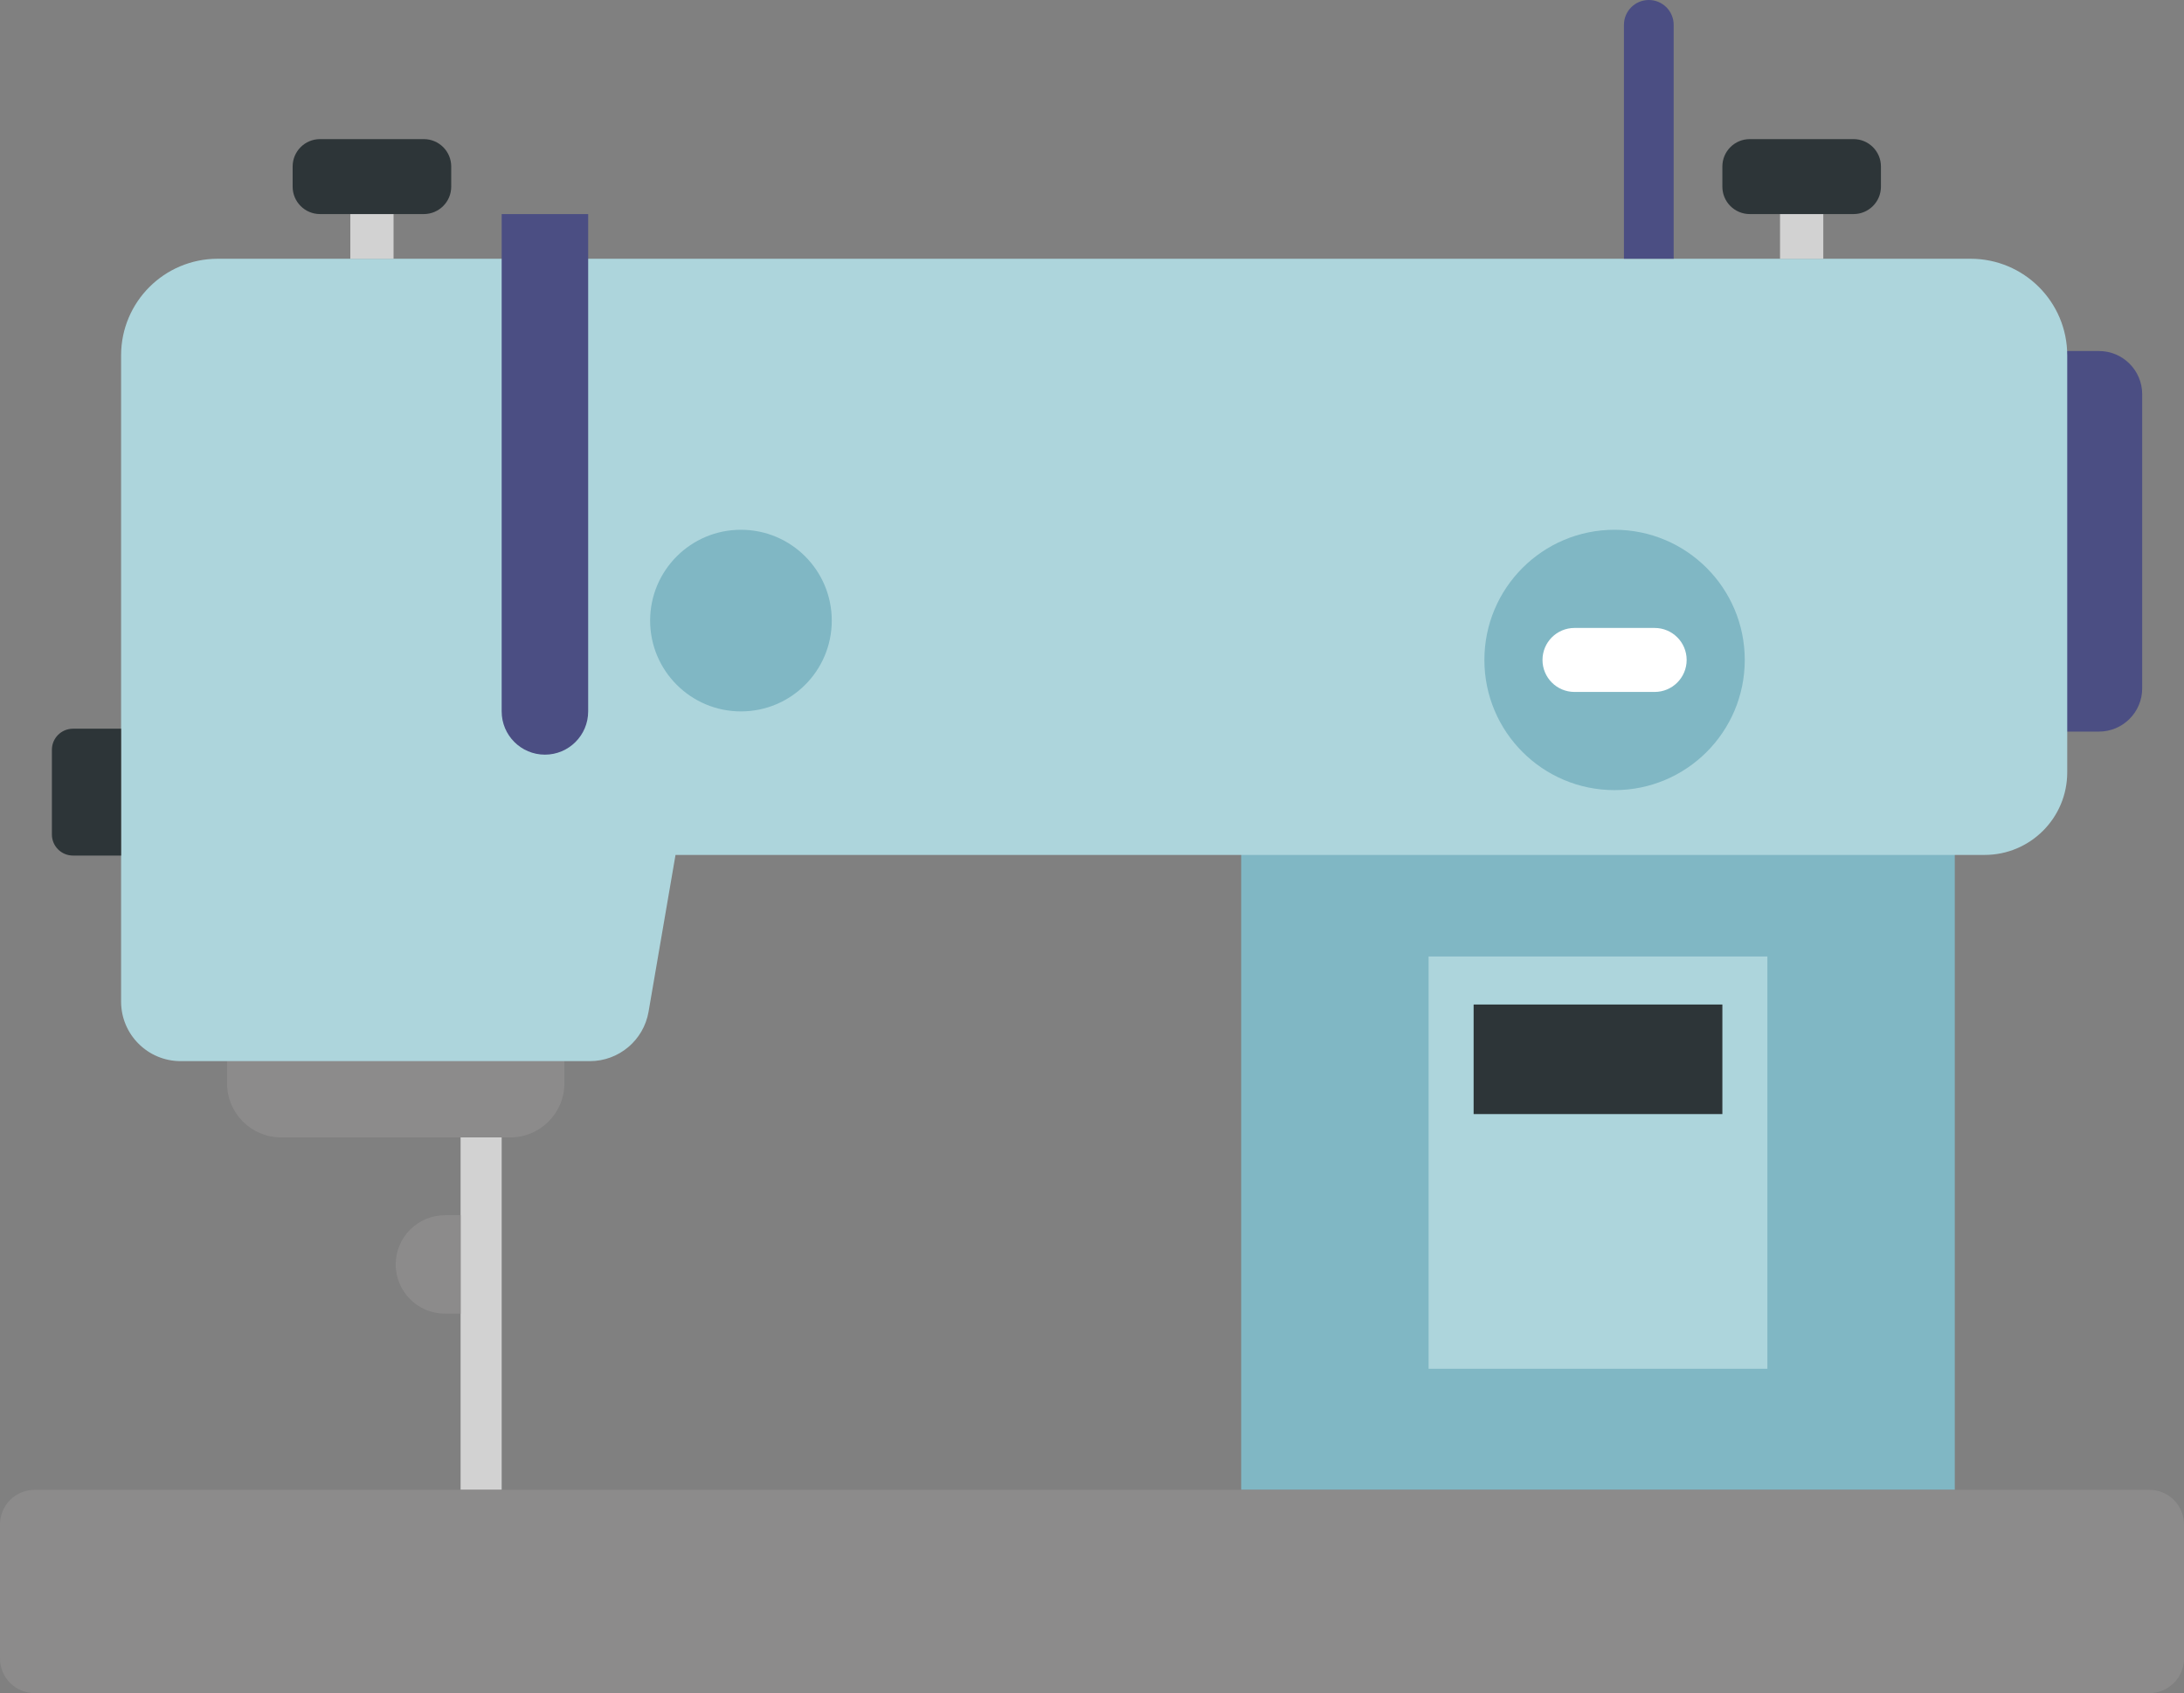 <?xml version="1.0" encoding="utf-8"?>
<!-- Generator: Adobe Illustrator 24.3.0, SVG Export Plug-In . SVG Version: 6.00 Build 0)  -->
<svg version="1.0" id="Layer_1" xmlns="http://www.w3.org/2000/svg" xmlns:xlink="http://www.w3.org/1999/xlink" x="0px" y="0px"
	 viewBox="0 0 324.643 251.679" enable-background="new 0 0 324.643 251.679" xml:space="preserve">
<rect x="0" y="0" width="324.643" height="251.679" fill="#808080" stroke="none"/>
<g>
	<rect x="68.464" y="169.071" fill="#D2D2D2" width="6.107" height="52.393"/>
	<path fill="#8C8B8B" d="M66.134,195.268h2.33v-14.625h-2.33c-4.039,0-7.312,3.274-7.312,7.313v0
		C58.821,191.994,62.095,195.268,66.134,195.268z"/>
	<path fill="#8C8B8B" d="M75.857,169.071H41.786c-4.438,0-8.036-3.598-8.036-8.036v-14.632h50.143v14.632
		C83.893,165.474,80.295,169.071,75.857,169.071z"/>
	<path fill="#4B4E83" d="M312,52.179h-15.857v56.571H312c3.55,0,6.429-2.878,6.429-6.429V58.607
		C318.429,55.057,315.55,52.179,312,52.179z"/>
	<rect x="184.5" y="98.101" fill="#80B7C4" width="106.071" height="123.363"/>
	<path fill="#ADD5DC" d="M292.929,38.464H32.357C24.428,38.464,18,44.892,18,52.821v46.742v27.52v21.803
		c0,4.888,3.963,8.851,8.851,8.851h60.833c4.31,0,7.993-3.104,8.723-7.351l4.006-23.302h194.599c6.779,0,12.274-5.495,12.274-12.274
		V52.821C307.286,44.892,300.858,38.464,292.929,38.464z"/>
	<path fill="#8C8B8B" d="M319.5,251.679H5.143c-2.84,0-5.143-2.303-5.143-5.143v-19.929c0-2.84,2.303-5.143,5.143-5.143H319.5
		c2.84,0,5.143,2.303,5.143,5.143v19.929C324.643,249.376,322.34,251.679,319.5,251.679z"/>
	<rect x="212.357" y="142.179" fill="#ADD5DC" width="50.357" height="61.286"/>
	<rect x="219.048" y="149.321" fill="#2D3538" width="36.976" height="16.286"/>
	<circle fill="#80B7C4" cx="240" cy="98.101" r="19.351"/>
	<circle fill="#80B7C4" cx="110.139" cy="92.25" r="13.5"/>
	<path fill="#4B4E83" d="M81,112.179L81,112.179c3.55,0,6.429-2.878,6.429-6.429V31.821H74.571v73.929
		C74.571,109.3,77.45,112.179,81,112.179z"/>
	<rect x="52.071" y="23.464" fill="#D2D2D2" width="6.429" height="15"/>
	<path fill="#2D3538" d="M63,20.679H47.571c-2.249,0-4.071,1.823-4.071,4.071v3c0,2.249,1.823,4.071,4.071,4.071H63
		c2.249,0,4.071-1.823,4.071-4.071v-3C67.071,22.501,65.249,20.679,63,20.679z"/>
	<rect x="264.595" y="23.464" fill="#D2D2D2" width="6.429" height="15"/>
	<path fill="#2D3538" d="M275.523,20.679h-15.429c-2.249,0-4.071,1.823-4.071,4.071v3c0,2.249,1.823,4.071,4.071,4.071h15.429
		c2.249,0,4.071-1.823,4.071-4.071v-3C279.595,22.501,277.772,20.679,275.523,20.679z"/>
	<path fill="#4B4E83" d="M245.089,0L245.089,0c2.041,0,3.696,1.655,3.696,3.696v34.768h-7.393V3.696
		C241.393,1.655,243.048,0,245.089,0z"/>
	<path fill="#FFFFFF" d="M245.958,102.857h-11.916c-2.627,0-4.756-2.129-4.756-4.756v0c0-2.627,2.129-4.756,4.756-4.756h11.916
		c2.627,0,4.756,2.129,4.756,4.756v0C250.714,100.728,248.585,102.857,245.958,102.857z"/>
	<path fill="#2D3538" d="M10.848,127.179H18v-18.857h-7.152c-1.731,0-3.134,1.403-3.134,3.134v12.589
		C7.714,125.775,9.117,127.179,10.848,127.179z"/>
</g>
</svg>

